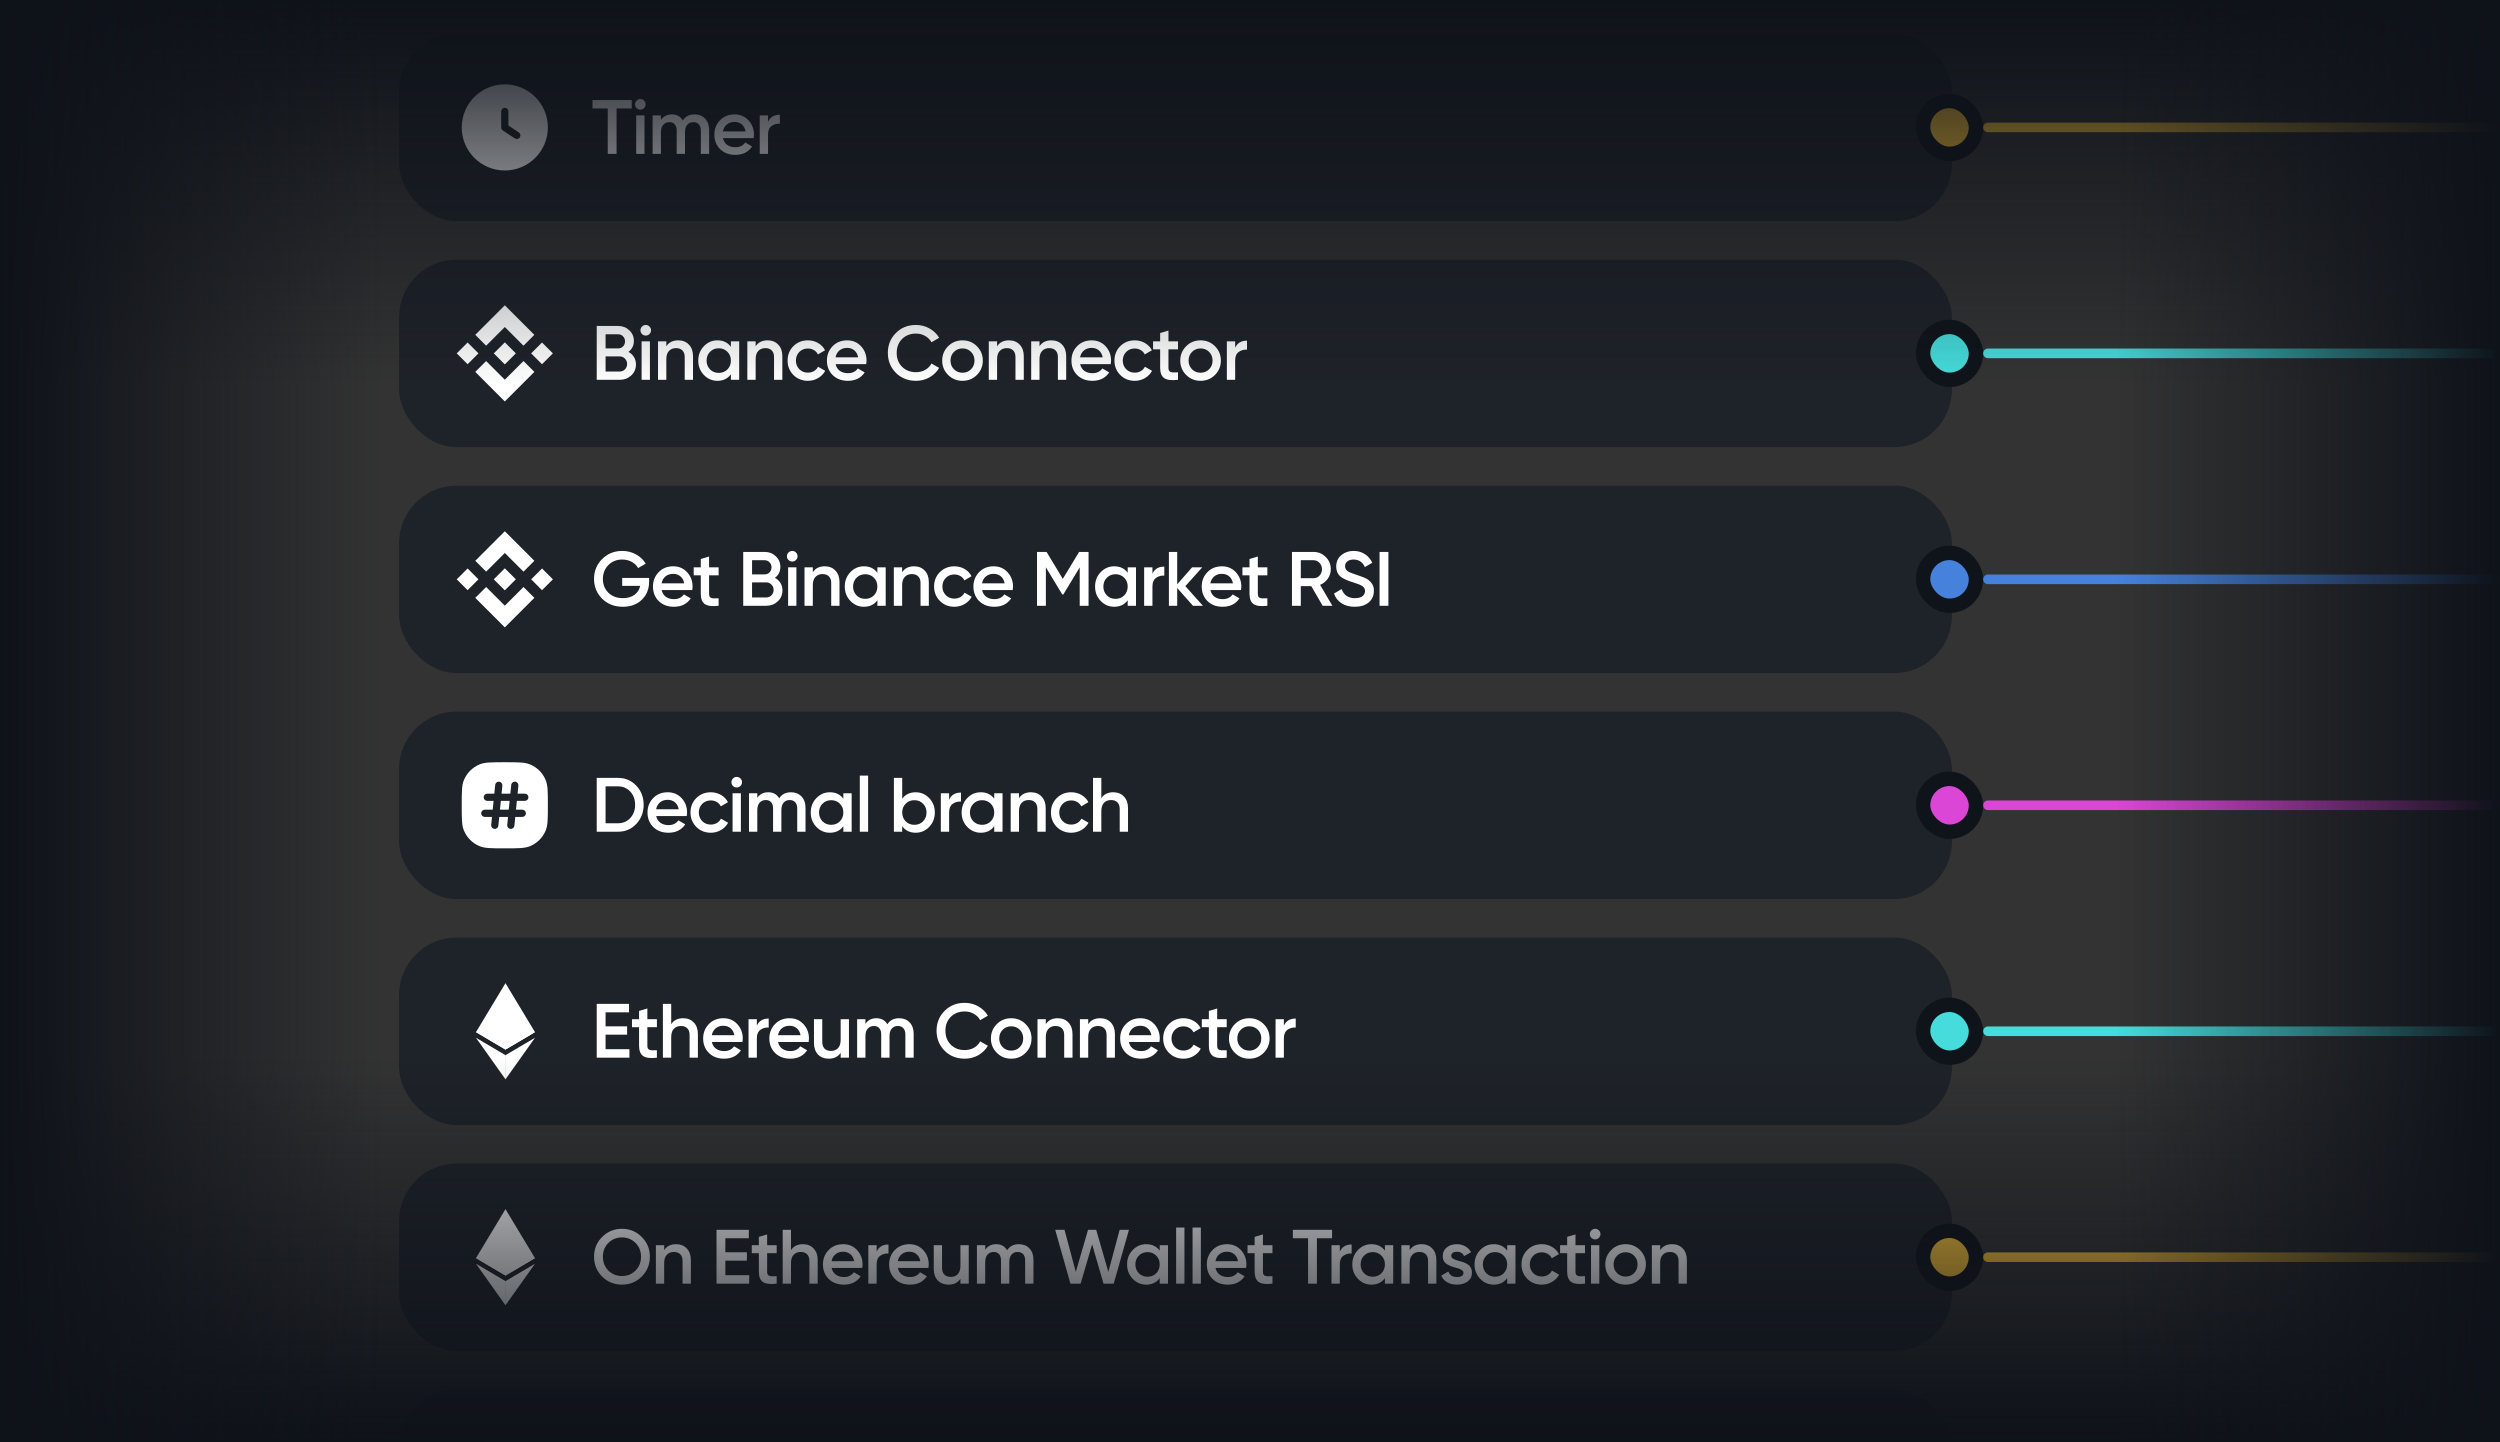 <svg width="520" height="300" viewBox="0 0 520 300" fill="none" xmlns="http://www.w3.org/2000/svg">
<rect x="0" y="0" width="520" height="300" fill="#333333" stroke="none"/>
<g clip-path="url(#clip0_5280_10476)">
<rect x="83" y="7" width="323" height="39" rx="12" fill="#1E2229"/>
<path fill-rule="evenodd" clip-rule="evenodd" d="M96.039 26.5C96.039 21.552 100.05 17.542 104.997 17.542C109.945 17.542 113.956 21.552 113.956 26.5C113.956 31.448 109.945 35.458 104.997 35.458C100.05 35.458 96.039 31.448 96.039 26.5ZM105.747 23.167C105.747 22.752 105.412 22.417 104.997 22.417C104.583 22.417 104.247 22.752 104.247 23.167V26.5C104.247 26.751 104.373 26.985 104.581 27.124L107.081 28.791C107.426 29.02 107.892 28.927 108.121 28.583C108.351 28.238 108.258 27.772 107.913 27.543L105.747 26.099V23.167Z" fill="white"/>
<path d="M123.24 20.8H131.4V22.56H128.248V32H126.408V22.56H123.24V20.8ZM133.961 22.48C133.747 22.693 133.491 22.8 133.193 22.8C132.894 22.8 132.633 22.693 132.409 22.48C132.195 22.256 132.089 21.995 132.089 21.696C132.089 21.397 132.195 21.141 132.409 20.928C132.622 20.704 132.883 20.592 133.193 20.592C133.502 20.592 133.763 20.704 133.977 20.928C134.19 21.141 134.297 21.397 134.297 21.696C134.297 21.995 134.185 22.256 133.961 22.48ZM134.057 32H132.329V24H134.057V32ZM144.479 23.792C145.386 23.792 146.116 24.085 146.671 24.672C147.226 25.259 147.503 26.048 147.503 27.04V32H145.775V27.152C145.775 26.608 145.636 26.181 145.359 25.872C145.082 25.563 144.703 25.408 144.223 25.408C143.679 25.408 143.252 25.589 142.943 25.952C142.634 26.304 142.479 26.827 142.479 27.52V32H140.751V27.152C140.751 26.597 140.618 26.171 140.351 25.872C140.095 25.563 139.727 25.408 139.247 25.408C138.714 25.408 138.282 25.589 137.951 25.952C137.631 26.315 137.471 26.837 137.471 27.52V32H135.743V24H137.471V24.96C137.983 24.181 138.746 23.792 139.759 23.792C140.783 23.792 141.54 24.213 142.031 25.056C142.554 24.213 143.37 23.792 144.479 23.792ZM156.76 28.736H150.392C150.52 29.333 150.808 29.797 151.256 30.128C151.715 30.459 152.28 30.624 152.952 30.624C153.859 30.624 154.547 30.293 155.016 29.632L156.44 30.464C155.662 31.627 154.494 32.208 152.936 32.208C151.646 32.208 150.595 31.813 149.784 31.024C148.984 30.224 148.584 29.216 148.584 28C148.584 26.816 148.979 25.819 149.768 25.008C150.547 24.197 151.56 23.792 152.808 23.792C153.971 23.792 154.931 24.203 155.688 25.024C156.446 25.845 156.824 26.843 156.824 28.016C156.824 28.229 156.803 28.469 156.76 28.736ZM150.376 27.328H155.08C154.963 26.699 154.696 26.213 154.28 25.872C153.875 25.531 153.379 25.36 152.792 25.36C152.152 25.36 151.619 25.536 151.192 25.888C150.766 26.24 150.494 26.72 150.376 27.328ZM159.753 24V25.344C160.19 24.352 161.012 23.856 162.217 23.856V25.728C161.566 25.685 160.99 25.845 160.489 26.208C159.998 26.56 159.753 27.147 159.753 27.968V32H158.025V24H159.753Z" fill="white"/>
<rect x="400" y="21" width="11" height="11" rx="5.5" fill="#FCC537" stroke="#0F131A" stroke-width="3"/>
<rect x="83" y="54" width="323" height="39" rx="12" fill="#1E2229"/>
<path d="M101.116 71.904L105 68.02L108.886 71.906L111.146 69.646L105 63.5L98.856 69.644L101.116 71.904Z" fill="white"/>
<path d="M99.52 73.499L97.26 71.24L95 73.5L97.26 75.76L99.52 73.499Z" fill="white"/>
<path d="M101.116 75.096L105 78.98L108.886 75.094L111.147 77.353L111.146 77.354L105 83.5L98.853 77.353L101.116 75.096Z" fill="white"/>
<path d="M112.74 75.761L115 73.501L112.74 71.241L110.48 73.501L112.74 75.761Z" fill="white"/>
<path d="M107.293 73.499L105 71.206L102.706 73.5L102.709 73.503L105 75.794L107.294 73.501L107.295 73.5L107.293 73.499Z" fill="white"/>
<path d="M130.712 73.192C131.203 73.448 131.587 73.805 131.864 74.264C132.141 74.712 132.28 75.224 132.28 75.8C132.28 76.717 131.955 77.48 131.304 78.088C130.653 78.696 129.859 79 128.92 79H124.12V67.8H128.568C129.485 67.8 130.259 68.099 130.888 68.696C131.528 69.293 131.848 70.029 131.848 70.904C131.848 71.864 131.469 72.627 130.712 73.192ZM128.568 69.528H125.96V72.472H128.568C128.973 72.472 129.315 72.333 129.592 72.056C129.869 71.768 130.008 71.416 130.008 71C130.008 70.584 129.869 70.237 129.592 69.96C129.315 69.672 128.973 69.528 128.568 69.528ZM125.96 77.272H128.92C129.347 77.272 129.704 77.123 129.992 76.824C130.291 76.515 130.44 76.141 130.44 75.704C130.44 75.267 130.291 74.899 129.992 74.6C129.704 74.291 129.347 74.136 128.92 74.136H125.96V77.272ZM135.086 69.48C134.872 69.693 134.616 69.8 134.318 69.8C134.019 69.8 133.758 69.693 133.534 69.48C133.32 69.256 133.214 68.995 133.214 68.696C133.214 68.397 133.32 68.141 133.534 67.928C133.747 67.704 134.008 67.592 134.318 67.592C134.627 67.592 134.888 67.704 135.102 67.928C135.315 68.141 135.422 68.397 135.422 68.696C135.422 68.995 135.31 69.256 135.086 69.48ZM135.182 79H133.454V71H135.182V79ZM141.076 70.792C142.004 70.792 142.745 71.091 143.3 71.688C143.865 72.275 144.148 73.075 144.148 74.088V79H142.42V74.264C142.42 73.667 142.26 73.208 141.94 72.888C141.62 72.568 141.183 72.408 140.628 72.408C139.999 72.408 139.503 72.605 139.14 73C138.777 73.384 138.596 73.955 138.596 74.712V79H136.868V71H138.596V72.024C139.129 71.203 139.956 70.792 141.076 70.792ZM152.025 72.136V71H153.753V79H152.025V77.848C151.374 78.755 150.441 79.208 149.225 79.208C148.126 79.208 147.187 78.803 146.409 77.992C145.63 77.181 145.241 76.184 145.241 75C145.241 73.816 145.63 72.819 146.409 72.008C147.187 71.197 148.126 70.792 149.225 70.792C150.441 70.792 151.374 71.24 152.025 72.136ZM147.689 76.84C148.169 77.32 148.771 77.56 149.497 77.56C150.222 77.56 150.825 77.32 151.305 76.84C151.785 76.349 152.025 75.736 152.025 75C152.025 74.264 151.785 73.656 151.305 73.176C150.825 72.685 150.222 72.44 149.497 72.44C148.771 72.44 148.169 72.685 147.689 73.176C147.209 73.656 146.969 74.264 146.969 75C146.969 75.725 147.209 76.339 147.689 76.84ZM159.655 70.792C160.583 70.792 161.324 71.091 161.879 71.688C162.444 72.275 162.727 73.075 162.727 74.088V79H160.999V74.264C160.999 73.667 160.839 73.208 160.519 72.888C160.199 72.568 159.761 72.408 159.207 72.408C158.577 72.408 158.081 72.605 157.719 73C157.356 73.384 157.175 73.955 157.175 74.712V79H155.447V71H157.175V72.024C157.708 71.203 158.535 70.792 159.655 70.792ZM168.043 79.208C166.838 79.208 165.83 78.803 165.019 77.992C164.219 77.171 163.819 76.173 163.819 75C163.819 73.805 164.219 72.808 165.019 72.008C165.83 71.197 166.838 70.792 168.043 70.792C168.822 70.792 169.531 70.979 170.171 71.352C170.811 71.725 171.291 72.227 171.611 72.856L170.123 73.72C169.942 73.336 169.665 73.037 169.291 72.824C168.929 72.6 168.507 72.488 168.027 72.488C167.323 72.488 166.731 72.728 166.251 73.208C165.782 73.699 165.547 74.296 165.547 75C165.547 75.704 165.782 76.301 166.251 76.792C166.731 77.272 167.323 77.512 168.027 77.512C168.497 77.512 168.918 77.405 169.291 77.192C169.675 76.968 169.963 76.664 170.155 76.28L171.643 77.128C171.302 77.768 170.806 78.275 170.155 78.648C169.515 79.021 168.811 79.208 168.043 79.208ZM180.175 75.736H173.807C173.935 76.333 174.223 76.797 174.671 77.128C175.13 77.459 175.695 77.624 176.367 77.624C177.274 77.624 177.962 77.293 178.431 76.632L179.855 77.464C179.077 78.627 177.909 79.208 176.351 79.208C175.061 79.208 174.01 78.813 173.199 78.024C172.399 77.224 171.999 76.216 171.999 75C171.999 73.816 172.394 72.819 173.183 72.008C173.962 71.197 174.975 70.792 176.223 70.792C177.386 70.792 178.346 71.203 179.103 72.024C179.861 72.845 180.239 73.843 180.239 75.016C180.239 75.229 180.218 75.469 180.175 75.736ZM173.791 74.328H178.495C178.378 73.699 178.111 73.213 177.695 72.872C177.29 72.531 176.794 72.36 176.207 72.36C175.567 72.36 175.034 72.536 174.607 72.888C174.181 73.24 173.909 73.72 173.791 74.328ZM190.528 79.208C188.843 79.208 187.445 78.653 186.336 77.544C185.227 76.413 184.672 75.032 184.672 73.4C184.672 71.757 185.227 70.381 186.336 69.272C187.435 68.152 188.832 67.592 190.528 67.592C191.541 67.592 192.475 67.832 193.328 68.312C194.192 68.792 194.864 69.443 195.344 70.264L193.744 71.192C193.445 70.637 193.008 70.2 192.432 69.88C191.867 69.549 191.232 69.384 190.528 69.384C189.344 69.384 188.373 69.763 187.616 70.52C186.88 71.267 186.512 72.227 186.512 73.4C186.512 74.573 186.88 75.533 187.616 76.28C188.373 77.037 189.344 77.416 190.528 77.416C191.232 77.416 191.872 77.256 192.448 76.936C193.024 76.605 193.456 76.163 193.744 75.608L195.344 76.52C194.885 77.331 194.219 77.987 193.344 78.488C192.501 78.968 191.563 79.208 190.528 79.208ZM203.193 77.992C202.382 78.803 201.385 79.208 200.201 79.208C199.017 79.208 198.02 78.803 197.209 77.992C196.388 77.171 195.977 76.173 195.977 75C195.977 73.827 196.388 72.829 197.209 72.008C198.02 71.197 199.017 70.792 200.201 70.792C201.385 70.792 202.382 71.197 203.193 72.008C204.014 72.829 204.425 73.827 204.425 75C204.425 76.173 204.014 77.171 203.193 77.992ZM197.705 75C197.705 75.725 197.945 76.328 198.425 76.808C198.905 77.288 199.497 77.528 200.201 77.528C200.905 77.528 201.497 77.288 201.977 76.808C202.457 76.328 202.697 75.725 202.697 75C202.697 74.275 202.457 73.672 201.977 73.192C201.497 72.712 200.905 72.472 200.201 72.472C199.497 72.472 198.905 72.712 198.425 73.192C197.945 73.672 197.705 74.275 197.705 75ZM209.875 70.792C210.803 70.792 211.545 71.091 212.099 71.688C212.665 72.275 212.947 73.075 212.947 74.088V79H211.219V74.264C211.219 73.667 211.059 73.208 210.739 72.888C210.419 72.568 209.982 72.408 209.427 72.408C208.798 72.408 208.302 72.605 207.939 73C207.577 73.384 207.395 73.955 207.395 74.712V79H205.667V71H207.395V72.024C207.929 71.203 208.755 70.792 209.875 70.792ZM218.696 70.792C219.624 70.792 220.365 71.091 220.92 71.688C221.485 72.275 221.768 73.075 221.768 74.088V79H220.04V74.264C220.04 73.667 219.88 73.208 219.56 72.888C219.24 72.568 218.803 72.408 218.248 72.408C217.619 72.408 217.123 72.605 216.76 73C216.397 73.384 216.216 73.955 216.216 74.712V79H214.488V71H216.216V72.024C216.749 71.203 217.576 70.792 218.696 70.792ZM231.037 75.736H224.669C224.797 76.333 225.085 76.797 225.533 77.128C225.991 77.459 226.557 77.624 227.229 77.624C228.135 77.624 228.823 77.293 229.293 76.632L230.717 77.464C229.938 78.627 228.77 79.208 227.213 79.208C225.922 79.208 224.871 78.813 224.061 78.024C223.261 77.224 222.861 76.216 222.861 75C222.861 73.816 223.255 72.819 224.045 72.008C224.823 71.197 225.837 70.792 227.085 70.792C228.247 70.792 229.207 71.203 229.965 72.024C230.722 72.845 231.101 73.843 231.101 75.016C231.101 75.229 231.079 75.469 231.037 75.736ZM224.653 74.328H229.357C229.239 73.699 228.973 73.213 228.557 72.872C228.151 72.531 227.655 72.36 227.069 72.36C226.429 72.36 225.895 72.536 225.469 72.888C225.042 73.24 224.77 73.72 224.653 74.328ZM236.03 79.208C234.825 79.208 233.817 78.803 233.006 77.992C232.206 77.171 231.806 76.173 231.806 75C231.806 73.805 232.206 72.808 233.006 72.008C233.817 71.197 234.825 70.792 236.03 70.792C236.809 70.792 237.518 70.979 238.158 71.352C238.798 71.725 239.278 72.227 239.598 72.856L238.11 73.72C237.929 73.336 237.652 73.037 237.278 72.824C236.916 72.6 236.494 72.488 236.014 72.488C235.31 72.488 234.718 72.728 234.238 73.208C233.769 73.699 233.534 74.296 233.534 75C233.534 75.704 233.769 76.301 234.238 76.792C234.718 77.272 235.31 77.512 236.014 77.512C236.484 77.512 236.905 77.405 237.278 77.192C237.662 76.968 237.95 76.664 238.142 76.28L239.63 77.128C239.289 77.768 238.793 78.275 238.142 78.648C237.502 79.021 236.798 79.208 236.03 79.208ZM245.023 71V72.664H243.039V76.504C243.039 76.835 243.114 77.075 243.263 77.224C243.413 77.363 243.631 77.443 243.919 77.464C244.218 77.475 244.586 77.469 245.023 77.448V79C243.701 79.16 242.751 79.048 242.175 78.664C241.599 78.269 241.311 77.549 241.311 76.504V72.664H239.839V71H241.311V69.272L243.039 68.76V71H245.023ZM252.71 77.992C251.9 78.803 250.902 79.208 249.718 79.208C248.534 79.208 247.537 78.803 246.726 77.992C245.905 77.171 245.494 76.173 245.494 75C245.494 73.827 245.905 72.829 246.726 72.008C247.537 71.197 248.534 70.792 249.718 70.792C250.902 70.792 251.9 71.197 252.71 72.008C253.532 72.829 253.942 73.827 253.942 75C253.942 76.173 253.532 77.171 252.71 77.992ZM247.222 75C247.222 75.725 247.462 76.328 247.942 76.808C248.422 77.288 249.014 77.528 249.718 77.528C250.422 77.528 251.014 77.288 251.494 76.808C251.974 76.328 252.214 75.725 252.214 75C252.214 74.275 251.974 73.672 251.494 73.192C251.014 72.712 250.422 72.472 249.718 72.472C249.014 72.472 248.422 72.712 247.942 73.192C247.462 73.672 247.222 74.275 247.222 75ZM256.913 71V72.344C257.35 71.352 258.172 70.856 259.377 70.856V72.728C258.726 72.685 258.15 72.845 257.649 73.208C257.158 73.56 256.913 74.147 256.913 74.968V79H255.185V71H256.913Z" fill="white"/>
<rect x="400" y="68" width="11" height="11" rx="5.5" fill="#46DCDC" stroke="#0F131A" stroke-width="3"/>
<rect x="83" y="101" width="323" height="39" rx="12" fill="#1E2229"/>
<path d="M101.116 118.904L105 115.02L108.886 118.906L111.146 116.646L105 110.5L98.856 116.644L101.116 118.904Z" fill="white"/>
<path d="M99.52 120.5L97.26 118.24L95 120.5L97.26 122.76L99.52 120.5Z" fill="white"/>
<path d="M101.116 122.096L105 125.98L108.886 122.094L111.147 124.353L111.146 124.354L105 130.5L98.853 124.353L101.116 122.096Z" fill="white"/>
<path d="M112.74 122.761L115 120.501L112.74 118.241L110.48 120.501L112.74 122.761Z" fill="white"/>
<path d="M107.293 120.499L105 118.206L102.706 120.5L102.709 120.503L105 122.795L107.294 120.501L107.295 120.5L107.293 120.499Z" fill="white"/>
<path d="M129.416 120.208H135.016V120.976C135.016 122.512 134.509 123.771 133.496 124.752C132.493 125.723 131.171 126.208 129.528 126.208C127.8 126.208 126.371 125.648 125.24 124.528C124.12 123.408 123.56 122.032 123.56 120.4C123.56 118.779 124.12 117.408 125.24 116.288C126.371 115.157 127.768 114.592 129.432 114.592C130.467 114.592 131.416 114.832 132.28 115.312C133.155 115.781 133.832 116.427 134.312 117.248L132.728 118.16C132.429 117.616 131.987 117.184 131.4 116.864C130.813 116.544 130.157 116.384 129.432 116.384C128.259 116.384 127.293 116.768 126.536 117.536C125.779 118.315 125.4 119.275 125.4 120.416C125.4 121.568 125.779 122.523 126.536 123.28C127.315 124.037 128.317 124.416 129.544 124.416C130.525 124.416 131.331 124.187 131.96 123.728C132.589 123.269 132.989 122.645 133.16 121.856H129.416V120.208ZM143.994 122.736H137.626C137.754 123.333 138.042 123.797 138.49 124.128C138.949 124.459 139.514 124.624 140.186 124.624C141.093 124.624 141.781 124.293 142.25 123.632L143.674 124.464C142.895 125.627 141.727 126.208 140.17 126.208C138.879 126.208 137.829 125.813 137.018 125.024C136.218 124.224 135.818 123.216 135.818 122C135.818 120.816 136.213 119.819 137.002 119.008C137.781 118.197 138.794 117.792 140.042 117.792C141.205 117.792 142.165 118.203 142.922 119.024C143.679 119.845 144.058 120.843 144.058 122.016C144.058 122.229 144.037 122.469 143.994 122.736ZM137.61 121.328H142.314C142.197 120.699 141.93 120.213 141.514 119.872C141.109 119.531 140.613 119.36 140.026 119.36C139.386 119.36 138.853 119.536 138.426 119.888C137.999 120.24 137.727 120.72 137.61 121.328ZM149.473 118V119.664H147.489V123.504C147.489 123.835 147.563 124.075 147.713 124.224C147.862 124.363 148.081 124.443 148.369 124.464C148.667 124.475 149.035 124.469 149.473 124.448V126C148.15 126.16 147.201 126.048 146.625 125.664C146.049 125.269 145.761 124.549 145.761 123.504V119.664H144.289V118H145.761V116.272L147.489 115.76V118H149.473ZM161.182 120.192C161.673 120.448 162.057 120.805 162.334 121.264C162.611 121.712 162.75 122.224 162.75 122.8C162.75 123.717 162.425 124.48 161.774 125.088C161.123 125.696 160.329 126 159.39 126H154.59V114.8H159.038C159.955 114.8 160.729 115.099 161.358 115.696C161.998 116.293 162.318 117.029 162.318 117.904C162.318 118.864 161.939 119.627 161.182 120.192ZM159.038 116.528H156.43V119.472H159.038C159.443 119.472 159.785 119.333 160.062 119.056C160.339 118.768 160.478 118.416 160.478 118C160.478 117.584 160.339 117.237 160.062 116.96C159.785 116.672 159.443 116.528 159.038 116.528ZM156.43 124.272H159.39C159.817 124.272 160.174 124.123 160.462 123.824C160.761 123.515 160.91 123.141 160.91 122.704C160.91 122.267 160.761 121.899 160.462 121.6C160.174 121.291 159.817 121.136 159.39 121.136H156.43V124.272ZM165.556 116.48C165.342 116.693 165.086 116.8 164.788 116.8C164.489 116.8 164.228 116.693 164.004 116.48C163.79 116.256 163.684 115.995 163.684 115.696C163.684 115.397 163.79 115.141 164.004 114.928C164.217 114.704 164.478 114.592 164.788 114.592C165.097 114.592 165.358 114.704 165.572 114.928C165.785 115.141 165.892 115.397 165.892 115.696C165.892 115.995 165.78 116.256 165.556 116.48ZM165.652 126H163.924V118H165.652V126ZM171.546 117.792C172.474 117.792 173.215 118.091 173.77 118.688C174.335 119.275 174.618 120.075 174.618 121.088V126H172.89V121.264C172.89 120.667 172.73 120.208 172.41 119.888C172.09 119.568 171.653 119.408 171.098 119.408C170.469 119.408 169.973 119.605 169.61 120C169.247 120.384 169.066 120.955 169.066 121.712V126H167.338V118H169.066V119.024C169.599 118.203 170.426 117.792 171.546 117.792ZM182.495 119.136V118H184.223V126H182.495V124.848C181.844 125.755 180.911 126.208 179.695 126.208C178.596 126.208 177.657 125.803 176.879 124.992C176.1 124.181 175.711 123.184 175.711 122C175.711 120.816 176.1 119.819 176.879 119.008C177.657 118.197 178.596 117.792 179.695 117.792C180.911 117.792 181.844 118.24 182.495 119.136ZM178.159 123.84C178.639 124.32 179.241 124.56 179.967 124.56C180.692 124.56 181.295 124.32 181.775 123.84C182.255 123.349 182.495 122.736 182.495 122C182.495 121.264 182.255 120.656 181.775 120.176C181.295 119.685 180.692 119.44 179.967 119.44C179.241 119.44 178.639 119.685 178.159 120.176C177.679 120.656 177.439 121.264 177.439 122C177.439 122.725 177.679 123.339 178.159 123.84ZM190.125 117.792C191.053 117.792 191.794 118.091 192.349 118.688C192.914 119.275 193.197 120.075 193.197 121.088V126H191.469V121.264C191.469 120.667 191.309 120.208 190.989 119.888C190.669 119.568 190.231 119.408 189.677 119.408C189.047 119.408 188.551 119.605 188.189 120C187.826 120.384 187.645 120.955 187.645 121.712V126H185.917V118H187.645V119.024C188.178 118.203 189.005 117.792 190.125 117.792ZM198.513 126.208C197.308 126.208 196.3 125.803 195.489 124.992C194.689 124.171 194.289 123.173 194.289 122C194.289 120.805 194.689 119.808 195.489 119.008C196.3 118.197 197.308 117.792 198.513 117.792C199.292 117.792 200.001 117.979 200.641 118.352C201.281 118.725 201.761 119.227 202.081 119.856L200.593 120.72C200.412 120.336 200.135 120.037 199.761 119.824C199.399 119.6 198.977 119.488 198.497 119.488C197.793 119.488 197.201 119.728 196.721 120.208C196.252 120.699 196.017 121.296 196.017 122C196.017 122.704 196.252 123.301 196.721 123.792C197.201 124.272 197.793 124.512 198.497 124.512C198.967 124.512 199.388 124.405 199.761 124.192C200.145 123.968 200.433 123.664 200.625 123.28L202.113 124.128C201.772 124.768 201.276 125.275 200.625 125.648C199.985 126.021 199.281 126.208 198.513 126.208ZM210.645 122.736H204.277C204.405 123.333 204.693 123.797 205.141 124.128C205.6 124.459 206.165 124.624 206.837 124.624C207.744 124.624 208.432 124.293 208.901 123.632L210.325 124.464C209.547 125.627 208.379 126.208 206.821 126.208C205.531 126.208 204.48 125.813 203.669 125.024C202.869 124.224 202.469 123.216 202.469 122C202.469 120.816 202.864 119.819 203.653 119.008C204.432 118.197 205.445 117.792 206.693 117.792C207.856 117.792 208.816 118.203 209.573 119.024C210.331 119.845 210.709 120.843 210.709 122.016C210.709 122.229 210.688 122.469 210.645 122.736ZM204.261 121.328H208.965C208.848 120.699 208.581 120.213 208.165 119.872C207.76 119.531 207.264 119.36 206.677 119.36C206.037 119.36 205.504 119.536 205.077 119.888C204.651 120.24 204.379 120.72 204.261 121.328ZM224.454 114.8H226.422V126H224.582V118.016L221.174 123.648H220.95L217.542 118V126H215.702V114.8H217.686L221.062 120.4L224.454 114.8ZM234.559 119.136V118H236.287V126H234.559V124.848C233.908 125.755 232.975 126.208 231.759 126.208C230.66 126.208 229.722 125.803 228.943 124.992C228.164 124.181 227.775 123.184 227.775 122C227.775 120.816 228.164 119.819 228.943 119.008C229.722 118.197 230.66 117.792 231.759 117.792C232.975 117.792 233.908 118.24 234.559 119.136ZM230.223 123.84C230.703 124.32 231.306 124.56 232.031 124.56C232.756 124.56 233.359 124.32 233.839 123.84C234.319 123.349 234.559 122.736 234.559 122C234.559 121.264 234.319 120.656 233.839 120.176C233.359 119.685 232.756 119.44 232.031 119.44C231.306 119.44 230.703 119.685 230.223 120.176C229.743 120.656 229.503 121.264 229.503 122C229.503 122.725 229.743 123.339 230.223 123.84ZM239.709 118V119.344C240.146 118.352 240.968 117.856 242.173 117.856V119.728C241.522 119.685 240.946 119.845 240.445 120.208C239.954 120.56 239.709 121.147 239.709 121.968V126H237.981V118H239.709ZM246.554 121.92L250.202 126H248.138L244.858 122.304V126H243.13V114.8H244.858V121.536L247.962 118H250.074L246.554 121.92ZM258.132 122.736H251.764C251.892 123.333 252.18 123.797 252.628 124.128C253.086 124.459 253.652 124.624 254.324 124.624C255.23 124.624 255.918 124.293 256.388 123.632L257.812 124.464C257.033 125.627 255.865 126.208 254.308 126.208C253.017 126.208 251.966 125.813 251.156 125.024C250.356 124.224 249.956 123.216 249.956 122C249.956 120.816 250.35 119.819 251.14 119.008C251.918 118.197 252.932 117.792 254.18 117.792C255.342 117.792 256.302 118.203 257.06 119.024C257.817 119.845 258.196 120.843 258.196 122.016C258.196 122.229 258.174 122.469 258.132 122.736ZM251.748 121.328H256.452C256.334 120.699 256.068 120.213 255.652 119.872C255.246 119.531 254.75 119.36 254.164 119.36C253.524 119.36 252.99 119.536 252.564 119.888C252.137 120.24 251.865 120.72 251.748 121.328ZM263.61 118V119.664H261.626V123.504C261.626 123.835 261.701 124.075 261.85 124.224C261.999 124.363 262.218 124.443 262.506 124.464C262.805 124.475 263.173 124.469 263.61 124.448V126C262.287 126.16 261.338 126.048 260.762 125.664C260.186 125.269 259.898 124.549 259.898 123.504V119.664H258.426V118H259.898V116.272L261.626 115.76V118H263.61ZM277.127 126H275.111L272.743 121.92H270.567V126H268.727V114.8H273.207C274.21 114.8 275.058 115.152 275.751 115.856C276.455 116.539 276.807 117.387 276.807 118.4C276.807 119.115 276.599 119.771 276.183 120.368C275.778 120.955 275.245 121.381 274.583 121.648L277.127 126ZM273.207 116.528H270.567V120.272H273.207C273.698 120.272 274.114 120.091 274.455 119.728C274.797 119.365 274.967 118.923 274.967 118.4C274.967 117.877 274.797 117.435 274.455 117.072C274.114 116.709 273.698 116.528 273.207 116.528ZM281.792 126.208C280.714 126.208 279.797 125.968 279.04 125.488C278.293 124.997 277.77 124.32 277.472 123.456L279.056 122.528C279.504 123.787 280.432 124.416 281.84 124.416C282.522 124.416 283.04 124.283 283.392 124.016C283.744 123.749 283.92 123.392 283.92 122.944C283.92 122.496 283.733 122.149 283.36 121.904C282.986 121.659 282.325 121.392 281.376 121.104C280.405 120.816 279.621 120.475 279.024 120.08C278.298 119.568 277.936 118.816 277.936 117.824C277.936 116.832 278.288 116.048 278.992 115.472C279.685 114.885 280.533 114.592 281.536 114.592C282.421 114.592 283.2 114.811 283.872 115.248C284.554 115.675 285.077 116.277 285.44 117.056L283.888 117.952C283.418 116.907 282.634 116.384 281.536 116.384C281.002 116.384 280.576 116.512 280.256 116.768C279.936 117.013 279.776 117.349 279.776 117.776C279.776 118.192 279.936 118.523 280.256 118.768C280.576 119.003 281.168 119.253 282.032 119.52C282.565 119.701 282.874 119.808 282.96 119.84C283.098 119.883 283.376 119.989 283.792 120.16C284.133 120.299 284.405 120.448 284.608 120.608C285.44 121.259 285.824 122.027 285.76 122.912C285.76 123.925 285.392 124.731 284.656 125.328C283.941 125.915 282.986 126.208 281.792 126.208ZM286.947 126V114.8H288.787V126H286.947Z" fill="white"/>
<rect x="400" y="115" width="11" height="11" rx="5.5" fill="#4682DC" stroke="#0F131A" stroke-width="3"/>
<rect x="83" y="148" width="323" height="39" rx="12" fill="#1E2229"/>
<path fill-rule="evenodd" clip-rule="evenodd" d="M99.773 158.986C100.863 158.542 102.241 158.542 104.997 158.542C107.754 158.542 109.132 158.542 110.222 158.986C111.716 159.595 112.902 160.781 113.511 162.276C113.956 163.365 113.956 164.743 113.956 167.5C113.956 170.256 113.956 171.635 113.511 172.724C112.902 174.219 111.716 175.405 110.222 176.014C109.132 176.458 107.754 176.458 104.997 176.458C102.241 176.458 100.863 176.458 99.773 176.014C98.279 175.405 97.093 174.219 96.483 172.724C96.039 171.635 96.039 170.256 96.039 167.5C96.039 164.743 96.039 163.365 96.483 162.276C97.093 160.781 98.279 159.595 99.773 158.986ZM104.494 163.408C104.535 162.996 104.234 162.628 103.822 162.587C103.41 162.546 103.042 162.847 103.001 163.259L102.819 165.083H101.352C100.937 165.083 100.602 165.419 100.602 165.833C100.602 166.248 100.937 166.583 101.352 166.583H102.669L102.485 168.417H100.831C100.417 168.417 100.081 168.752 100.081 169.167C100.081 169.581 100.417 169.917 100.831 169.917H102.335L102.168 171.592C102.127 172.004 102.427 172.372 102.839 172.413C103.252 172.454 103.619 172.153 103.66 171.741L103.843 169.917H105.669L105.501 171.592C105.46 172.004 105.761 172.372 106.173 172.413C106.585 172.454 106.952 172.153 106.994 171.741L107.176 169.917H108.643C109.057 169.917 109.393 169.581 109.393 169.167C109.393 168.752 109.057 168.417 108.643 168.417H107.326L107.509 166.583H109.164C109.578 166.583 109.914 166.248 109.914 165.833C109.914 165.419 109.578 165.083 109.164 165.083H107.659L107.827 163.408C107.868 162.996 107.568 162.628 107.155 162.587C106.743 162.546 106.376 162.847 106.334 163.259L106.152 165.083H104.326L104.494 163.408ZM103.993 168.417L104.176 166.583H106.002L105.819 168.417H103.993Z" fill="white"/>
<path d="M124.12 161.8H128.52C130.056 161.8 131.331 162.339 132.344 163.416C133.368 164.493 133.88 165.821 133.88 167.4C133.88 168.968 133.368 170.296 132.344 171.384C131.331 172.461 130.056 173 128.52 173H124.12V161.8ZM125.96 171.24H128.52C129.576 171.24 130.435 170.877 131.096 170.152C131.768 169.427 132.104 168.509 132.104 167.4C132.104 166.291 131.768 165.373 131.096 164.648C130.435 163.923 129.576 163.56 128.52 163.56H125.96V171.24ZM142.854 169.736H136.486C136.614 170.333 136.902 170.797 137.35 171.128C137.808 171.459 138.374 171.624 139.046 171.624C139.952 171.624 140.64 171.293 141.11 170.632L142.534 171.464C141.755 172.627 140.587 173.208 139.03 173.208C137.739 173.208 136.688 172.813 135.878 172.024C135.078 171.224 134.678 170.216 134.678 169C134.678 167.816 135.072 166.819 135.862 166.008C136.64 165.197 137.654 164.792 138.902 164.792C140.064 164.792 141.024 165.203 141.782 166.024C142.539 166.845 142.918 167.843 142.918 169.016C142.918 169.229 142.896 169.469 142.854 169.736ZM136.47 168.328H141.174C141.056 167.699 140.79 167.213 140.374 166.872C139.968 166.531 139.472 166.36 138.886 166.36C138.246 166.36 137.712 166.536 137.286 166.888C136.859 167.24 136.587 167.72 136.47 168.328ZM147.847 173.208C146.642 173.208 145.634 172.803 144.823 171.992C144.023 171.171 143.623 170.173 143.623 169C143.623 167.805 144.023 166.808 144.823 166.008C145.634 165.197 146.642 164.792 147.847 164.792C148.626 164.792 149.335 164.979 149.975 165.352C150.615 165.725 151.095 166.227 151.415 166.856L149.927 167.72C149.746 167.336 149.468 167.037 149.095 166.824C148.732 166.6 148.311 166.488 147.831 166.488C147.127 166.488 146.535 166.728 146.055 167.208C145.586 167.699 145.351 168.296 145.351 169C145.351 169.704 145.586 170.301 146.055 170.792C146.535 171.272 147.127 171.512 147.831 171.512C148.3 171.512 148.722 171.405 149.095 171.192C149.479 170.968 149.767 170.664 149.959 170.28L151.447 171.128C151.106 171.768 150.61 172.275 149.959 172.648C149.319 173.021 148.615 173.208 147.847 173.208ZM154.008 163.48C153.795 163.693 153.539 163.8 153.24 163.8C152.941 163.8 152.68 163.693 152.456 163.48C152.243 163.256 152.136 162.995 152.136 162.696C152.136 162.397 152.243 162.141 152.456 161.928C152.669 161.704 152.931 161.592 153.24 161.592C153.549 161.592 153.811 161.704 154.024 161.928C154.237 162.141 154.344 162.397 154.344 162.696C154.344 162.995 154.232 163.256 154.008 163.48ZM154.104 173H152.376V165H154.104V173ZM164.526 164.792C165.433 164.792 166.164 165.085 166.719 165.672C167.273 166.259 167.55 167.048 167.55 168.04V173H165.823V168.152C165.823 167.608 165.684 167.181 165.406 166.872C165.129 166.563 164.75 166.408 164.271 166.408C163.727 166.408 163.3 166.589 162.99 166.952C162.681 167.304 162.526 167.827 162.526 168.52V173H160.798V168.152C160.798 167.597 160.665 167.171 160.398 166.872C160.142 166.563 159.774 166.408 159.294 166.408C158.761 166.408 158.329 166.589 157.998 166.952C157.678 167.315 157.518 167.837 157.518 168.52V173H155.79V165H157.518V165.96C158.03 165.181 158.793 164.792 159.806 164.792C160.83 164.792 161.588 165.213 162.078 166.056C162.601 165.213 163.417 164.792 164.526 164.792ZM175.416 166.136V165H177.144V173H175.416V171.848C174.765 172.755 173.832 173.208 172.616 173.208C171.517 173.208 170.579 172.803 169.8 171.992C169.021 171.181 168.632 170.184 168.632 169C168.632 167.816 169.021 166.819 169.8 166.008C170.579 165.197 171.517 164.792 172.616 164.792C173.832 164.792 174.765 165.24 175.416 166.136ZM171.08 170.84C171.56 171.32 172.163 171.56 172.888 171.56C173.613 171.56 174.216 171.32 174.696 170.84C175.176 170.349 175.416 169.736 175.416 169C175.416 168.264 175.176 167.656 174.696 167.176C174.216 166.685 173.613 166.44 172.888 166.44C172.163 166.44 171.56 166.685 171.08 167.176C170.6 167.656 170.36 168.264 170.36 169C170.36 169.725 170.6 170.339 171.08 170.84ZM180.566 173H178.838V161.32H180.566V173ZM190.46 164.792C191.559 164.792 192.498 165.197 193.276 166.008C194.055 166.819 194.444 167.816 194.444 169C194.444 170.184 194.055 171.181 193.276 171.992C192.498 172.803 191.559 173.208 190.46 173.208C189.244 173.208 188.311 172.755 187.66 171.848V173H185.932V161.8H187.66V166.136C188.322 165.24 189.255 164.792 190.46 164.792ZM188.38 170.84C188.86 171.32 189.463 171.56 190.188 171.56C190.914 171.56 191.516 171.32 191.996 170.84C192.476 170.349 192.716 169.736 192.716 169C192.716 168.264 192.476 167.656 191.996 167.176C191.516 166.685 190.914 166.44 190.188 166.44C189.463 166.44 188.86 166.685 188.38 167.176C187.9 167.656 187.66 168.264 187.66 169C187.66 169.725 187.9 170.339 188.38 170.84ZM197.419 165V166.344C197.856 165.352 198.677 164.856 199.883 164.856V166.728C199.232 166.685 198.656 166.845 198.155 167.208C197.664 167.56 197.419 168.147 197.419 168.968V173H195.691V165H197.419ZM206.8 166.136V165H208.528V173H206.8V171.848C206.15 172.755 205.216 173.208 204 173.208C202.902 173.208 201.963 172.803 201.184 171.992C200.406 171.181 200.016 170.184 200.016 169C200.016 167.816 200.406 166.819 201.184 166.008C201.963 165.197 202.902 164.792 204 164.792C205.216 164.792 206.15 165.24 206.8 166.136ZM202.464 170.84C202.944 171.32 203.547 171.56 204.272 171.56C204.998 171.56 205.6 171.32 206.08 170.84C206.56 170.349 206.8 169.736 206.8 169C206.8 168.264 206.56 167.656 206.08 167.176C205.6 166.685 204.998 166.44 204.272 166.44C203.547 166.44 202.944 166.685 202.464 167.176C201.984 167.656 201.744 168.264 201.744 169C201.744 169.725 201.984 170.339 202.464 170.84ZM214.43 164.792C215.358 164.792 216.1 165.091 216.654 165.688C217.22 166.275 217.502 167.075 217.502 168.088V173H215.774V168.264C215.774 167.667 215.614 167.208 215.294 166.888C214.974 166.568 214.537 166.408 213.982 166.408C213.353 166.408 212.857 166.605 212.494 167C212.132 167.384 211.95 167.955 211.95 168.712V173H210.222V165H211.95V166.024C212.484 165.203 213.31 164.792 214.43 164.792ZM222.819 173.208C221.614 173.208 220.606 172.803 219.795 171.992C218.995 171.171 218.595 170.173 218.595 169C218.595 167.805 218.995 166.808 219.795 166.008C220.606 165.197 221.614 164.792 222.819 164.792C223.598 164.792 224.307 164.979 224.947 165.352C225.587 165.725 226.067 166.227 226.387 166.856L224.899 167.72C224.718 167.336 224.44 167.037 224.067 166.824C223.704 166.6 223.283 166.488 222.803 166.488C222.099 166.488 221.507 166.728 221.027 167.208C220.558 167.699 220.323 168.296 220.323 169C220.323 169.704 220.558 170.301 221.027 170.792C221.507 171.272 222.099 171.512 222.803 171.512C223.272 171.512 223.694 171.405 224.067 171.192C224.451 170.968 224.739 170.664 224.931 170.28L226.419 171.128C226.078 171.768 225.582 172.275 224.931 172.648C224.291 173.021 223.587 173.208 222.819 173.208ZM231.556 164.792C232.484 164.792 233.225 165.091 233.78 165.688C234.345 166.275 234.628 167.075 234.628 168.088V173H232.9V168.264C232.9 167.667 232.74 167.208 232.42 166.888C232.1 166.568 231.663 166.408 231.108 166.408C230.479 166.408 229.983 166.605 229.62 167C229.257 167.384 229.076 167.955 229.076 168.712V173H227.348V161.8H229.076V166.024C229.609 165.203 230.436 164.792 231.556 164.792Z" fill="white"/>
<rect x="400" y="162" width="11" height="11" rx="5.5" fill="#DC46D6" stroke="#0F131A" stroke-width="3"/>
<rect x="83" y="195" width="323" height="39" rx="12" fill="#1E2229"/>
<path d="M105.139 204.5L105.004 204.956V218.18L105.139 218.314L111.277 214.685L105.139 204.5Z" fill="white"/>
<path d="M105.139 204.5L99 214.685L105.139 218.314L105.139 211.895L105.139 204.5Z" fill="white"/>
<path d="M105.139 219.476L105.063 219.568V224.279L105.139 224.5L111.281 215.85L105.139 219.476Z" fill="white"/>
<path d="M105.139 224.5V219.476L99 215.85L105.139 224.5Z" fill="white"/>
<path d="M105.139 218.314L111.277 214.685L105.139 211.895L105.139 218.314Z" fill="white"/>
<path d="M99 214.685L105.139 218.314L105.139 211.895L99 214.685Z" fill="white"/>
<path d="M125.96 215.216V218.24H130.92V220H124.12V208.8H130.84V210.56H125.96V213.472H130.44V215.216H125.96ZM136.636 212V213.664H134.652V217.504C134.652 217.835 134.727 218.075 134.876 218.224C135.026 218.363 135.244 218.443 135.532 218.464C135.831 218.475 136.199 218.469 136.636 218.448V220C135.314 220.16 134.364 220.048 133.788 219.664C133.212 219.269 132.924 218.549 132.924 217.504V213.664H131.452V212H132.924V210.272L134.652 209.76V212H136.636ZM142.092 211.792C143.02 211.792 143.761 212.091 144.316 212.688C144.881 213.275 145.164 214.075 145.164 215.088V220H143.436V215.264C143.436 214.667 143.276 214.208 142.956 213.888C142.636 213.568 142.198 213.408 141.644 213.408C141.014 213.408 140.518 213.605 140.156 214C139.793 214.384 139.612 214.955 139.612 215.712V220H137.884V208.8H139.612V213.024C140.145 212.203 140.972 211.792 142.092 211.792ZM154.432 216.736H148.064C148.192 217.333 148.48 217.797 148.928 218.128C149.387 218.459 149.952 218.624 150.624 218.624C151.531 218.624 152.219 218.293 152.688 217.632L154.112 218.464C153.334 219.627 152.166 220.208 150.608 220.208C149.318 220.208 148.267 219.813 147.456 219.024C146.656 218.224 146.256 217.216 146.256 216C146.256 214.816 146.651 213.819 147.44 213.008C148.219 212.197 149.232 211.792 150.48 211.792C151.643 211.792 152.603 212.203 153.36 213.024C154.118 213.845 154.496 214.843 154.496 216.016C154.496 216.229 154.475 216.469 154.432 216.736ZM148.048 215.328H152.752C152.635 214.699 152.368 214.213 151.952 213.872C151.547 213.531 151.051 213.36 150.464 213.36C149.824 213.36 149.291 213.536 148.864 213.888C148.438 214.24 148.166 214.72 148.048 215.328ZM157.425 212V213.344C157.862 212.352 158.683 211.856 159.889 211.856V213.728C159.238 213.685 158.662 213.845 158.161 214.208C157.67 214.56 157.425 215.147 157.425 215.968V220H155.697V212H157.425ZM168.199 216.736H161.831C161.959 217.333 162.247 217.797 162.695 218.128C163.153 218.459 163.719 218.624 164.391 218.624C165.297 218.624 165.985 218.293 166.455 217.632L167.879 218.464C167.1 219.627 165.932 220.208 164.375 220.208C163.084 220.208 162.033 219.813 161.223 219.024C160.423 218.224 160.023 217.216 160.023 216C160.023 214.816 160.417 213.819 161.207 213.008C161.985 212.197 162.999 211.792 164.247 211.792C165.409 211.792 166.369 212.203 167.127 213.024C167.884 213.845 168.263 214.843 168.263 216.016C168.263 216.229 168.241 216.469 168.199 216.736ZM161.815 215.328H166.519C166.401 214.699 166.135 214.213 165.719 213.872C165.313 213.531 164.817 213.36 164.231 213.36C163.591 213.36 163.057 213.536 162.631 213.888C162.204 214.24 161.932 214.72 161.815 215.328ZM174.855 216.288V212H176.583V220H174.855V218.976C174.322 219.797 173.495 220.208 172.375 220.208C171.447 220.208 170.7 219.915 170.135 219.328C169.58 218.731 169.303 217.925 169.303 216.912V212H171.031V216.736C171.031 217.333 171.191 217.792 171.511 218.112C171.831 218.432 172.268 218.592 172.823 218.592C173.452 218.592 173.948 218.4 174.311 218.016C174.674 217.621 174.855 217.045 174.855 216.288ZM187.02 211.792C187.926 211.792 188.657 212.085 189.212 212.672C189.766 213.259 190.044 214.048 190.044 215.04V220H188.316V215.152C188.316 214.608 188.177 214.181 187.9 213.872C187.622 213.563 187.244 213.408 186.764 213.408C186.22 213.408 185.793 213.589 185.484 213.952C185.174 214.304 185.02 214.827 185.02 215.52V220H183.292V215.152C183.292 214.597 183.158 214.171 182.892 213.872C182.636 213.563 182.268 213.408 181.788 213.408C181.254 213.408 180.822 213.589 180.492 213.952C180.172 214.315 180.012 214.837 180.012 215.52V220H178.284V212H180.012V212.96C180.524 212.181 181.286 211.792 182.3 211.792C183.324 211.792 184.081 212.213 184.572 213.056C185.094 212.213 185.91 211.792 187.02 211.792ZM200.661 220.208C198.976 220.208 197.578 219.653 196.469 218.544C195.36 217.413 194.805 216.032 194.805 214.4C194.805 212.757 195.36 211.381 196.469 210.272C197.568 209.152 198.965 208.592 200.661 208.592C201.674 208.592 202.608 208.832 203.461 209.312C204.325 209.792 204.997 210.443 205.477 211.264L203.877 212.192C203.578 211.637 203.141 211.2 202.565 210.88C202 210.549 201.365 210.384 200.661 210.384C199.477 210.384 198.506 210.763 197.749 211.52C197.013 212.267 196.645 213.227 196.645 214.4C196.645 215.573 197.013 216.533 197.749 217.28C198.506 218.037 199.477 218.416 200.661 218.416C201.365 218.416 202.005 218.256 202.581 217.936C203.157 217.605 203.589 217.163 203.877 216.608L205.477 217.52C205.018 218.331 204.352 218.987 203.477 219.488C202.634 219.968 201.696 220.208 200.661 220.208ZM213.326 218.992C212.515 219.803 211.518 220.208 210.334 220.208C209.15 220.208 208.153 219.803 207.342 218.992C206.521 218.171 206.11 217.173 206.11 216C206.11 214.827 206.521 213.829 207.342 213.008C208.153 212.197 209.15 211.792 210.334 211.792C211.518 211.792 212.515 212.197 213.326 213.008C214.147 213.829 214.558 214.827 214.558 216C214.558 217.173 214.147 218.171 213.326 218.992ZM207.838 216C207.838 216.725 208.078 217.328 208.558 217.808C209.038 218.288 209.63 218.528 210.334 218.528C211.038 218.528 211.63 218.288 212.11 217.808C212.59 217.328 212.83 216.725 212.83 216C212.83 215.275 212.59 214.672 212.11 214.192C211.63 213.712 211.038 213.472 210.334 213.472C209.63 213.472 209.038 213.712 208.558 214.192C208.078 214.672 207.838 215.275 207.838 216ZM220.009 211.792C220.937 211.792 221.678 212.091 222.233 212.688C222.798 213.275 223.081 214.075 223.081 215.088V220H221.353V215.264C221.353 214.667 221.193 214.208 220.873 213.888C220.553 213.568 220.115 213.408 219.561 213.408C218.931 213.408 218.435 213.605 218.073 214C217.71 214.384 217.529 214.955 217.529 215.712V220H215.801V212H217.529V213.024C218.062 212.203 218.889 211.792 220.009 211.792ZM228.829 211.792C229.757 211.792 230.498 212.091 231.053 212.688C231.618 213.275 231.901 214.075 231.901 215.088V220H230.173V215.264C230.173 214.667 230.013 214.208 229.693 213.888C229.373 213.568 228.936 213.408 228.381 213.408C227.752 213.408 227.256 213.605 226.893 214C226.53 214.384 226.349 214.955 226.349 215.712V220H224.621V212H226.349V213.024C226.882 212.203 227.709 211.792 228.829 211.792ZM241.17 216.736H234.802C234.93 217.333 235.218 217.797 235.666 218.128C236.124 218.459 236.69 218.624 237.362 218.624C238.268 218.624 238.956 218.293 239.426 217.632L240.85 218.464C240.071 219.627 238.903 220.208 237.346 220.208C236.055 220.208 235.004 219.813 234.194 219.024C233.394 218.224 232.994 217.216 232.994 216C232.994 214.816 233.388 213.819 234.178 213.008C234.956 212.197 235.97 211.792 237.218 211.792C238.38 211.792 239.34 212.203 240.098 213.024C240.855 213.845 241.234 214.843 241.234 216.016C241.234 216.229 241.212 216.469 241.17 216.736ZM234.786 215.328H239.49C239.372 214.699 239.106 214.213 238.69 213.872C238.284 213.531 237.788 213.36 237.202 213.36C236.562 213.36 236.028 213.536 235.602 213.888C235.175 214.24 234.903 214.72 234.786 215.328ZM246.163 220.208C244.958 220.208 243.95 219.803 243.139 218.992C242.339 218.171 241.939 217.173 241.939 216C241.939 214.805 242.339 213.808 243.139 213.008C243.95 212.197 244.958 211.792 246.163 211.792C246.942 211.792 247.651 211.979 248.291 212.352C248.931 212.725 249.411 213.227 249.731 213.856L248.243 214.72C248.062 214.336 247.785 214.037 247.411 213.824C247.049 213.6 246.627 213.488 246.147 213.488C245.443 213.488 244.851 213.728 244.371 214.208C243.902 214.699 243.667 215.296 243.667 216C243.667 216.704 243.902 217.301 244.371 217.792C244.851 218.272 245.443 218.512 246.147 218.512C246.617 218.512 247.038 218.405 247.411 218.192C247.795 217.968 248.083 217.664 248.275 217.28L249.763 218.128C249.422 218.768 248.926 219.275 248.275 219.648C247.635 220.021 246.931 220.208 246.163 220.208ZM255.156 212V213.664H253.172V217.504C253.172 217.835 253.247 218.075 253.396 218.224C253.546 218.363 253.764 218.443 254.052 218.464C254.351 218.475 254.719 218.469 255.156 218.448V220C253.834 220.16 252.884 220.048 252.308 219.664C251.732 219.269 251.444 218.549 251.444 217.504V213.664H249.972V212H251.444V210.272L253.172 209.76V212H255.156ZM262.844 218.992C262.033 219.803 261.036 220.208 259.852 220.208C258.668 220.208 257.67 219.803 256.86 218.992C256.038 218.171 255.628 217.173 255.628 216C255.628 214.827 256.038 213.829 256.86 213.008C257.67 212.197 258.668 211.792 259.852 211.792C261.036 211.792 262.033 212.197 262.844 213.008C263.665 213.829 264.076 214.827 264.076 216C264.076 217.173 263.665 218.171 262.844 218.992ZM257.356 216C257.356 216.725 257.596 217.328 258.076 217.808C258.556 218.288 259.148 218.528 259.852 218.528C260.556 218.528 261.148 218.288 261.628 217.808C262.108 217.328 262.348 216.725 262.348 216C262.348 215.275 262.108 214.672 261.628 214.192C261.148 213.712 260.556 213.472 259.852 213.472C259.148 213.472 258.556 213.712 258.076 214.192C257.596 214.672 257.356 215.275 257.356 216ZM267.046 212V213.344C267.483 212.352 268.305 211.856 269.51 211.856V213.728C268.859 213.685 268.283 213.845 267.782 214.208C267.291 214.56 267.046 215.147 267.046 215.968V220H265.318V212H267.046Z" fill="white"/>
<rect x="400" y="209" width="11" height="11" rx="5.5" fill="#46DCDC" stroke="#0F131A" stroke-width="3"/>
<rect x="83" y="242" width="323" height="39" rx="12" fill="#1E2229"/>
<path d="M105.139 251.5L105.004 251.956V265.18L105.139 265.314L111.277 261.685L105.139 251.5Z" fill="white"/>
<path d="M105.139 251.5L99 261.685L105.139 265.314L105.139 258.895L105.139 251.5Z" fill="white"/>
<path d="M105.139 266.476L105.063 266.568V271.279L105.139 271.5L111.281 262.85L105.139 266.476Z" fill="white"/>
<path d="M105.139 271.5V266.476L99 262.85L105.139 271.5Z" fill="white"/>
<path d="M105.139 265.314L111.277 261.685L105.139 258.895L105.139 265.314Z" fill="white"/>
<path d="M99 261.685L105.139 265.314L105.139 258.895L99 261.685Z" fill="white"/>
<path d="M133.48 265.528C132.36 266.648 130.989 267.208 129.368 267.208C127.747 267.208 126.371 266.648 125.24 265.528C124.12 264.397 123.56 263.021 123.56 261.4C123.56 259.779 124.12 258.408 125.24 257.288C126.371 256.157 127.747 255.592 129.368 255.592C130.989 255.592 132.36 256.157 133.48 257.288C134.611 258.408 135.176 259.779 135.176 261.4C135.176 263.021 134.611 264.397 133.48 265.528ZM126.536 264.28C127.315 265.037 128.259 265.416 129.368 265.416C130.488 265.416 131.427 265.037 132.184 264.28C132.952 263.512 133.336 262.552 133.336 261.4C133.336 260.248 132.952 259.293 132.184 258.536C131.427 257.768 130.488 257.384 129.368 257.384C128.248 257.384 127.304 257.768 126.536 258.536C125.779 259.293 125.4 260.248 125.4 261.4C125.4 262.541 125.779 263.501 126.536 264.28ZM140.63 258.792C141.558 258.792 142.3 259.091 142.854 259.688C143.42 260.275 143.702 261.075 143.702 262.088V267H141.974V262.264C141.974 261.667 141.814 261.208 141.494 260.888C141.174 260.568 140.737 260.408 140.182 260.408C139.553 260.408 139.057 260.605 138.694 261C138.332 261.384 138.15 261.955 138.15 262.712V267H136.422V259H138.15V260.024C138.684 259.203 139.51 258.792 140.63 258.792ZM150.875 262.216V265.24H155.835V267H149.035V255.8H155.755V257.56H150.875V260.472H155.355V262.216H150.875ZM161.551 259V260.664H159.567V264.504C159.567 264.835 159.642 265.075 159.791 265.224C159.941 265.363 160.159 265.443 160.447 265.464C160.746 265.475 161.114 265.469 161.551 265.448V267C160.229 267.16 159.279 267.048 158.703 266.664C158.127 266.269 157.839 265.549 157.839 264.504V260.664H156.367V259H157.839V257.272L159.567 256.76V259H161.551ZM167.007 258.792C167.935 258.792 168.676 259.091 169.231 259.688C169.796 260.275 170.079 261.075 170.079 262.088V267H168.351V262.264C168.351 261.667 168.191 261.208 167.871 260.888C167.551 260.568 167.113 260.408 166.559 260.408C165.929 260.408 165.433 260.605 165.071 261C164.708 261.384 164.527 261.955 164.527 262.712V267H162.799V255.8H164.527V260.024C165.06 259.203 165.887 258.792 167.007 258.792ZM179.347 263.736H172.979C173.107 264.333 173.395 264.797 173.843 265.128C174.302 265.459 174.867 265.624 175.539 265.624C176.446 265.624 177.134 265.293 177.603 264.632L179.027 265.464C178.249 266.627 177.081 267.208 175.523 267.208C174.233 267.208 173.182 266.813 172.371 266.024C171.571 265.224 171.171 264.216 171.171 263C171.171 261.816 171.566 260.819 172.355 260.008C173.134 259.197 174.147 258.792 175.395 258.792C176.558 258.792 177.518 259.203 178.275 260.024C179.033 260.845 179.411 261.843 179.411 263.016C179.411 263.229 179.39 263.469 179.347 263.736ZM172.963 262.328H177.667C177.55 261.699 177.283 261.213 176.867 260.872C176.462 260.531 175.966 260.36 175.379 260.36C174.739 260.36 174.206 260.536 173.779 260.888C173.353 261.24 173.081 261.72 172.963 262.328ZM182.34 259V260.344C182.777 259.352 183.598 258.856 184.804 258.856V260.728C184.153 260.685 183.577 260.845 183.076 261.208C182.585 261.56 182.34 262.147 182.34 262.968V267H180.612V259H182.34ZM193.113 263.736H186.745C186.873 264.333 187.161 264.797 187.609 265.128C188.068 265.459 188.633 265.624 189.305 265.624C190.212 265.624 190.9 265.293 191.369 264.632L192.793 265.464C192.015 266.627 190.847 267.208 189.289 267.208C187.999 267.208 186.948 266.813 186.137 266.024C185.337 265.224 184.937 264.216 184.937 263C184.937 261.816 185.332 260.819 186.121 260.008C186.9 259.197 187.913 258.792 189.161 258.792C190.324 258.792 191.284 259.203 192.041 260.024C192.799 260.845 193.177 261.843 193.177 263.016C193.177 263.229 193.156 263.469 193.113 263.736ZM186.729 262.328H191.433C191.316 261.699 191.049 261.213 190.633 260.872C190.228 260.531 189.732 260.36 189.145 260.36C188.505 260.36 187.972 260.536 187.545 260.888C187.119 261.24 186.847 261.72 186.729 262.328ZM199.77 263.288V259H201.498V267H199.77V265.976C199.237 266.797 198.41 267.208 197.29 267.208C196.362 267.208 195.615 266.915 195.05 266.328C194.495 265.731 194.218 264.925 194.218 263.912V259H195.946V263.736C195.946 264.333 196.106 264.792 196.426 265.112C196.746 265.432 197.183 265.592 197.738 265.592C198.367 265.592 198.863 265.4 199.226 265.016C199.589 264.621 199.77 264.045 199.77 263.288ZM211.935 258.792C212.841 258.792 213.572 259.085 214.127 259.672C214.681 260.259 214.959 261.048 214.959 262.04V267H213.231V262.152C213.231 261.608 213.092 261.181 212.815 260.872C212.537 260.563 212.159 260.408 211.679 260.408C211.135 260.408 210.708 260.589 210.399 260.952C210.089 261.304 209.935 261.827 209.935 262.52V267H208.207V262.152C208.207 261.597 208.073 261.171 207.807 260.872C207.551 260.563 207.183 260.408 206.703 260.408C206.169 260.408 205.737 260.589 205.407 260.952C205.087 261.315 204.927 261.837 204.927 262.52V267H203.199V259H204.927V259.96C205.439 259.181 206.201 258.792 207.215 258.792C208.239 258.792 208.996 259.213 209.487 260.056C210.009 259.213 210.825 258.792 211.935 258.792ZM224.776 267H222.648L219.48 255.8H221.416L223.768 264.552L226.312 255.8H228.008L230.536 264.552L232.888 255.8H234.824L231.656 267H229.528L227.16 258.824L224.776 267ZM241.215 260.136V259H242.943V267H241.215V265.848C240.565 266.755 239.631 267.208 238.415 267.208C237.317 267.208 236.378 266.803 235.599 265.992C234.821 265.181 234.431 264.184 234.431 263C234.431 261.816 234.821 260.819 235.599 260.008C236.378 259.197 237.317 258.792 238.415 258.792C239.631 258.792 240.565 259.24 241.215 260.136ZM236.879 264.84C237.359 265.32 237.962 265.56 238.687 265.56C239.413 265.56 240.015 265.32 240.495 264.84C240.975 264.349 241.215 263.736 241.215 263C241.215 262.264 240.975 261.656 240.495 261.176C240.015 260.685 239.413 260.44 238.687 260.44C237.962 260.44 237.359 260.685 236.879 261.176C236.399 261.656 236.159 262.264 236.159 263C236.159 263.725 236.399 264.339 236.879 264.84ZM246.365 267H244.637V255.32H246.365V267ZM249.78 267H248.052V255.32H249.78V267ZM259.194 263.736H252.826C252.954 264.333 253.242 264.797 253.69 265.128C254.149 265.459 254.714 265.624 255.386 265.624C256.293 265.624 256.981 265.293 257.45 264.632L258.874 265.464C258.095 266.627 256.927 267.208 255.37 267.208C254.079 267.208 253.029 266.813 252.218 266.024C251.418 265.224 251.018 264.216 251.018 263C251.018 261.816 251.413 260.819 252.202 260.008C252.981 259.197 253.994 258.792 255.242 258.792C256.405 258.792 257.365 259.203 258.122 260.024C258.879 260.845 259.258 261.843 259.258 263.016C259.258 263.229 259.237 263.469 259.194 263.736ZM252.81 262.328H257.514C257.397 261.699 257.13 261.213 256.714 260.872C256.309 260.531 255.813 260.36 255.226 260.36C254.586 260.36 254.053 260.536 253.626 260.888C253.199 261.24 252.927 261.72 252.81 262.328ZM264.673 259V260.664H262.689V264.504C262.689 264.835 262.763 265.075 262.913 265.224C263.062 265.363 263.281 265.443 263.569 265.464C263.867 265.475 264.235 265.469 264.673 265.448V267C263.35 267.16 262.401 267.048 261.825 266.664C261.249 266.269 260.961 265.549 260.961 264.504V260.664H259.489V259H260.961V257.272L262.689 256.76V259H264.673ZM268.91 255.8H277.07V257.56H273.918V267H272.078V257.56H268.91V255.8ZM278.68 259V260.344C279.117 259.352 279.938 258.856 281.144 258.856V260.728C280.493 260.685 279.917 260.845 279.416 261.208C278.925 261.56 278.68 262.147 278.68 262.968V267H276.952V259H278.68ZM288.061 260.136V259H289.789V267H288.061V265.848C287.411 266.755 286.477 267.208 285.261 267.208C284.163 267.208 283.224 266.803 282.445 265.992C281.667 265.181 281.277 264.184 281.277 263C281.277 261.816 281.667 260.819 282.445 260.008C283.224 259.197 284.163 258.792 285.261 258.792C286.477 258.792 287.411 259.24 288.061 260.136ZM283.725 264.84C284.205 265.32 284.808 265.56 285.533 265.56C286.259 265.56 286.861 265.32 287.341 264.84C287.821 264.349 288.061 263.736 288.061 263C288.061 262.264 287.821 261.656 287.341 261.176C286.861 260.685 286.259 260.44 285.533 260.44C284.808 260.44 284.205 260.685 283.725 261.176C283.245 261.656 283.005 262.264 283.005 263C283.005 263.725 283.245 264.339 283.725 264.84ZM295.692 258.792C296.62 258.792 297.361 259.091 297.916 259.688C298.481 260.275 298.764 261.075 298.764 262.088V267H297.036V262.264C297.036 261.667 296.876 261.208 296.556 260.888C296.236 260.568 295.798 260.408 295.244 260.408C294.614 260.408 294.118 260.605 293.756 261C293.393 261.384 293.212 261.955 293.212 262.712V267H291.484V259H293.212V260.024C293.745 259.203 294.572 258.792 295.692 258.792ZM301.856 261.208C301.856 261.453 301.984 261.656 302.24 261.816C302.496 261.965 302.87 262.109 303.36 262.248C303.734 262.333 304.059 262.424 304.336 262.52C304.614 262.616 304.907 262.76 305.216 262.952C305.526 263.133 305.76 263.379 305.92 263.688C306.091 263.987 306.171 264.339 306.16 264.744C306.16 265.512 305.862 266.115 305.264 266.552C304.667 266.989 303.926 267.208 303.04 267.208C302.251 267.208 301.574 267.043 301.008 266.712C300.443 266.381 300.032 265.923 299.776 265.336L301.264 264.472C301.531 265.24 302.123 265.624 303.04 265.624C303.947 265.624 304.4 265.325 304.4 264.728C304.4 264.291 303.894 263.949 302.88 263.704C302.496 263.608 302.171 263.512 301.904 263.416C301.648 263.32 301.36 263.181 301.04 263C300.731 262.819 300.491 262.579 300.32 262.28C300.16 261.981 300.086 261.635 300.096 261.24C300.096 260.504 300.374 259.912 300.928 259.464C301.494 259.016 302.192 258.792 303.024 258.792C303.686 258.792 304.272 258.941 304.784 259.24C305.307 259.528 305.707 259.933 305.984 260.456L304.528 261.272C304.262 260.664 303.76 260.36 303.024 260.36C302.683 260.36 302.4 260.435 302.176 260.584C301.963 260.733 301.856 260.941 301.856 261.208ZM313.492 260.136V259H315.22V267H313.492V265.848C312.841 266.755 311.908 267.208 310.692 267.208C309.593 267.208 308.655 266.803 307.876 265.992C307.097 265.181 306.708 264.184 306.708 263C306.708 261.816 307.097 260.819 307.876 260.008C308.655 259.197 309.593 258.792 310.692 258.792C311.908 258.792 312.841 259.24 313.492 260.136ZM309.156 264.84C309.636 265.32 310.239 265.56 310.964 265.56C311.689 265.56 312.292 265.32 312.772 264.84C313.252 264.349 313.492 263.736 313.492 263C313.492 262.264 313.252 261.656 312.772 261.176C312.292 260.685 311.689 260.44 310.964 260.44C310.239 260.44 309.636 260.685 309.156 261.176C308.676 261.656 308.436 262.264 308.436 263C308.436 263.725 308.676 264.339 309.156 264.84ZM320.69 267.208C319.485 267.208 318.477 266.803 317.666 265.992C316.866 265.171 316.466 264.173 316.466 263C316.466 261.805 316.866 260.808 317.666 260.008C318.477 259.197 319.485 258.792 320.69 258.792C321.469 258.792 322.178 258.979 322.818 259.352C323.458 259.725 323.938 260.227 324.258 260.856L322.77 261.72C322.589 261.336 322.312 261.037 321.938 260.824C321.576 260.6 321.154 260.488 320.674 260.488C319.97 260.488 319.378 260.728 318.898 261.208C318.429 261.699 318.194 262.296 318.194 263C318.194 263.704 318.429 264.301 318.898 264.792C319.378 265.272 319.97 265.512 320.674 265.512C321.144 265.512 321.565 265.405 321.938 265.192C322.322 264.968 322.61 264.664 322.802 264.28L324.29 265.128C323.949 265.768 323.453 266.275 322.802 266.648C322.162 267.021 321.458 267.208 320.69 267.208ZM329.683 259V260.664H327.699V264.504C327.699 264.835 327.774 265.075 327.923 265.224C328.073 265.363 328.291 265.443 328.579 265.464C328.878 265.475 329.246 265.469 329.683 265.448V267C328.361 267.16 327.411 267.048 326.835 266.664C326.259 266.269 325.971 265.549 325.971 264.504V260.664H324.499V259H325.971V257.272L327.699 256.76V259H329.683ZM332.563 257.48C332.349 257.693 332.093 257.8 331.795 257.8C331.496 257.8 331.235 257.693 331.011 257.48C330.797 257.256 330.691 256.995 330.691 256.696C330.691 256.397 330.797 256.141 331.011 255.928C331.224 255.704 331.485 255.592 331.795 255.592C332.104 255.592 332.365 255.704 332.579 255.928C332.792 256.141 332.899 256.397 332.899 256.696C332.899 256.995 332.787 257.256 332.563 257.48ZM332.659 267H330.931V259H332.659V267ZM341.113 265.992C340.302 266.803 339.305 267.208 338.121 267.208C336.937 267.208 335.94 266.803 335.129 265.992C334.308 265.171 333.897 264.173 333.897 263C333.897 261.827 334.308 260.829 335.129 260.008C335.94 259.197 336.937 258.792 338.121 258.792C339.305 258.792 340.302 259.197 341.113 260.008C341.934 260.829 342.345 261.827 342.345 263C342.345 264.173 341.934 265.171 341.113 265.992ZM335.625 263C335.625 263.725 335.865 264.328 336.345 264.808C336.825 265.288 337.417 265.528 338.121 265.528C338.825 265.528 339.417 265.288 339.897 264.808C340.377 264.328 340.617 263.725 340.617 263C340.617 262.275 340.377 261.672 339.897 261.192C339.417 260.712 338.825 260.472 338.121 260.472C337.417 260.472 336.825 260.712 336.345 261.192C335.865 261.672 335.625 262.275 335.625 263ZM347.795 258.792C348.723 258.792 349.465 259.091 350.019 259.688C350.585 260.275 350.867 261.075 350.867 262.088V267H349.139V262.264C349.139 261.667 348.979 261.208 348.659 260.888C348.339 260.568 347.902 260.408 347.347 260.408C346.718 260.408 346.222 260.605 345.859 261C345.497 261.384 345.315 261.955 345.315 262.712V267H343.587V259H345.315V260.024C345.849 259.203 346.675 258.792 347.795 258.792Z" fill="white"/>
<rect x="400" y="256" width="11" height="11" rx="5.5" fill="#FCC537" stroke="#0F131A" stroke-width="3"/>
<rect x="83" y="289" width="323" height="39" rx="12" fill="#1E2229"/>
<path fill-rule="evenodd" clip-rule="evenodd" d="M99.773 299.986C100.863 299.542 102.241 299.542 104.997 299.542C107.754 299.542 109.132 299.542 110.222 299.986C111.716 300.595 112.902 301.781 113.511 303.276C113.956 304.365 113.956 305.743 113.956 308.5C113.956 311.256 113.956 312.635 113.511 313.724C112.902 315.219 111.716 316.405 110.222 317.014C109.132 317.458 107.754 317.458 104.997 317.458C102.241 317.458 100.863 317.458 99.773 317.014C98.279 316.405 97.093 315.219 96.483 313.724C96.039 312.635 96.039 311.256 96.039 308.5C96.039 305.743 96.039 304.365 96.483 303.276C97.093 301.781 98.279 300.595 99.773 299.986ZM104.494 304.408C104.535 303.996 104.234 303.628 103.822 303.587C103.41 303.546 103.042 303.847 103.001 304.259L102.819 306.083H101.352C100.937 306.083 100.602 306.419 100.602 306.833C100.602 307.248 100.937 307.583 101.352 307.583H102.669L102.485 309.417H100.831C100.417 309.417 100.081 309.752 100.081 310.167C100.081 310.581 100.417 310.917 100.831 310.917H102.335L102.168 312.592C102.127 313.004 102.427 313.372 102.839 313.413C103.252 313.454 103.619 313.153 103.66 312.741L103.843 310.917H105.669L105.501 312.592C105.46 313.004 105.761 313.372 106.173 313.413C106.585 313.454 106.952 313.153 106.994 312.741L107.176 310.917H108.643C109.057 310.917 109.393 310.581 109.393 310.167C109.393 309.752 109.057 309.417 108.643 309.417H107.326L107.509 307.583H109.164C109.578 307.583 109.914 307.248 109.914 306.833C109.914 306.419 109.578 306.083 109.164 306.083H107.659L107.827 304.408C107.868 303.996 107.568 303.628 107.155 303.587C106.743 303.546 106.376 303.847 106.334 304.259L106.152 306.083H104.326L104.494 304.408ZM103.993 309.417L104.176 307.583H106.002L105.819 309.417H103.993Z" fill="white"/>
<path d="M690 97H652.426C651.321 97 650.426 96.105 650.426 95V-18.5C650.426 -19.605 649.53 -20.5 648.426 -20.5H413.5" stroke="#46DC82" stroke-width="2" stroke-linecap="round" stroke-linejoin="bevel"/>
<path d="M690 97H655.742C654.638 97 653.742 96.105 653.742 95V28.5C653.742 27.395 652.847 26.5 651.742 26.5H413.5" stroke="#FCC537" stroke-width="2" stroke-linecap="round" stroke-linejoin="bevel"/>
<path d="M690 144H652.539C651.434 144 650.539 143.105 650.539 142V75.5C650.539 74.395 649.644 73.5 648.539 73.5H413.5" stroke="#46DCDC" stroke-width="2" stroke-linecap="round" stroke-linejoin="bevel"/>
<path d="M690 144H649.352C648.247 144 647.352 143.105 647.352 142V122.5C647.352 121.395 646.456 120.5 645.352 120.5H413.5" stroke="#4682DC" stroke-width="2" stroke-linecap="round" stroke-linejoin="bevel"/>
<path d="M690 191H649.352C648.247 191 647.352 190.105 647.352 189V169.5C647.352 168.395 646.456 167.5 645.352 167.5H413.5" stroke="#DC46D6" stroke-width="2" stroke-linecap="round" stroke-linejoin="bevel"/>
<path d="M690 191H649.359C648.255 191 647.359 191.895 647.359 193V212.5C647.359 213.605 646.464 214.5 645.359 214.5H413.5" stroke="#46DCDC" stroke-width="2" stroke-linecap="round" stroke-linejoin="bevel"/>
<path d="M690 238H649.426C648.321 238 647.426 238.895 647.426 240V259.5C647.426 260.605 646.53 261.5 645.426 261.5H413.5" stroke="#FCC537" stroke-width="2" stroke-linecap="round" stroke-linejoin="bevel"/>
<path d="M690 238H652.297C651.192 238 650.297 238.895 650.297 240V306.5C650.297 307.605 649.401 308.5 648.297 308.5H413.5" stroke="#DC46D6" stroke-width="2" stroke-linecap="round" stroke-linejoin="bevel"/>
<path d="M690 285H655.883C654.778 285 653.883 285.895 653.883 287V353.5C653.883 354.605 652.987 355.5 651.883 355.5H413.5" stroke="#4682DC" stroke-width="2" stroke-linecap="round" stroke-linejoin="bevel"/>
<path d="M690 285H656.133C655.028 285 654.133 285.895 654.133 287V400.5C654.133 401.605 653.237 402.5 652.133 402.5H413.5" stroke="#4682DC" stroke-width="2" stroke-linecap="round" stroke-linejoin="bevel"/>
<rect width="519.5" height="80" fill="url(#paint0_linear_5280_10476)"/>
<rect width="519.5" height="80" transform="matrix(1 0 0 -1 0 300)" fill="url(#paint1_linear_5280_10476)"/>
<path d="M1.31134e-05 300L0 3.49691e-06L80 0L80 300H1.31134e-05Z" fill="url(#paint2_linear_5280_10476)"/>
<path d="M520 300L520 3.49691e-06L440 0L440 300H520Z" fill="url(#paint3_linear_5280_10476)"/>
</g>
<defs>
<linearGradient id="paint0_linear_5280_10476" x1="259.75" y1="0" x2="259.75" y2="80" gradientUnits="userSpaceOnUse">
<stop stop-color="#0E1219"/>
<stop offset="1" stop-color="#0E1219" stop-opacity="0"/>
</linearGradient>
<linearGradient id="paint1_linear_5280_10476" x1="259.75" y1="0" x2="259.75" y2="80" gradientUnits="userSpaceOnUse">
<stop stop-color="#0E1219"/>
<stop offset="1" stop-color="#0E1219" stop-opacity="0"/>
</linearGradient>
<linearGradient id="paint2_linear_5280_10476" x1="1.19209e-06" y1="150" x2="80" y2="150" gradientUnits="userSpaceOnUse">
<stop stop-color="#0E1219"/>
<stop offset="1" stop-color="#0E1219" stop-opacity="0"/>
</linearGradient>
<linearGradient id="paint3_linear_5280_10476" x1="520" y1="150" x2="440" y2="150" gradientUnits="userSpaceOnUse">
<stop stop-color="#0E1219"/>
<stop offset="1" stop-color="#0E1219" stop-opacity="0"/>
</linearGradient>
<clipPath id="clip0_5280_10476">
<rect width="520" height="300" fill="white"/>
</clipPath>
</defs>
</svg>

